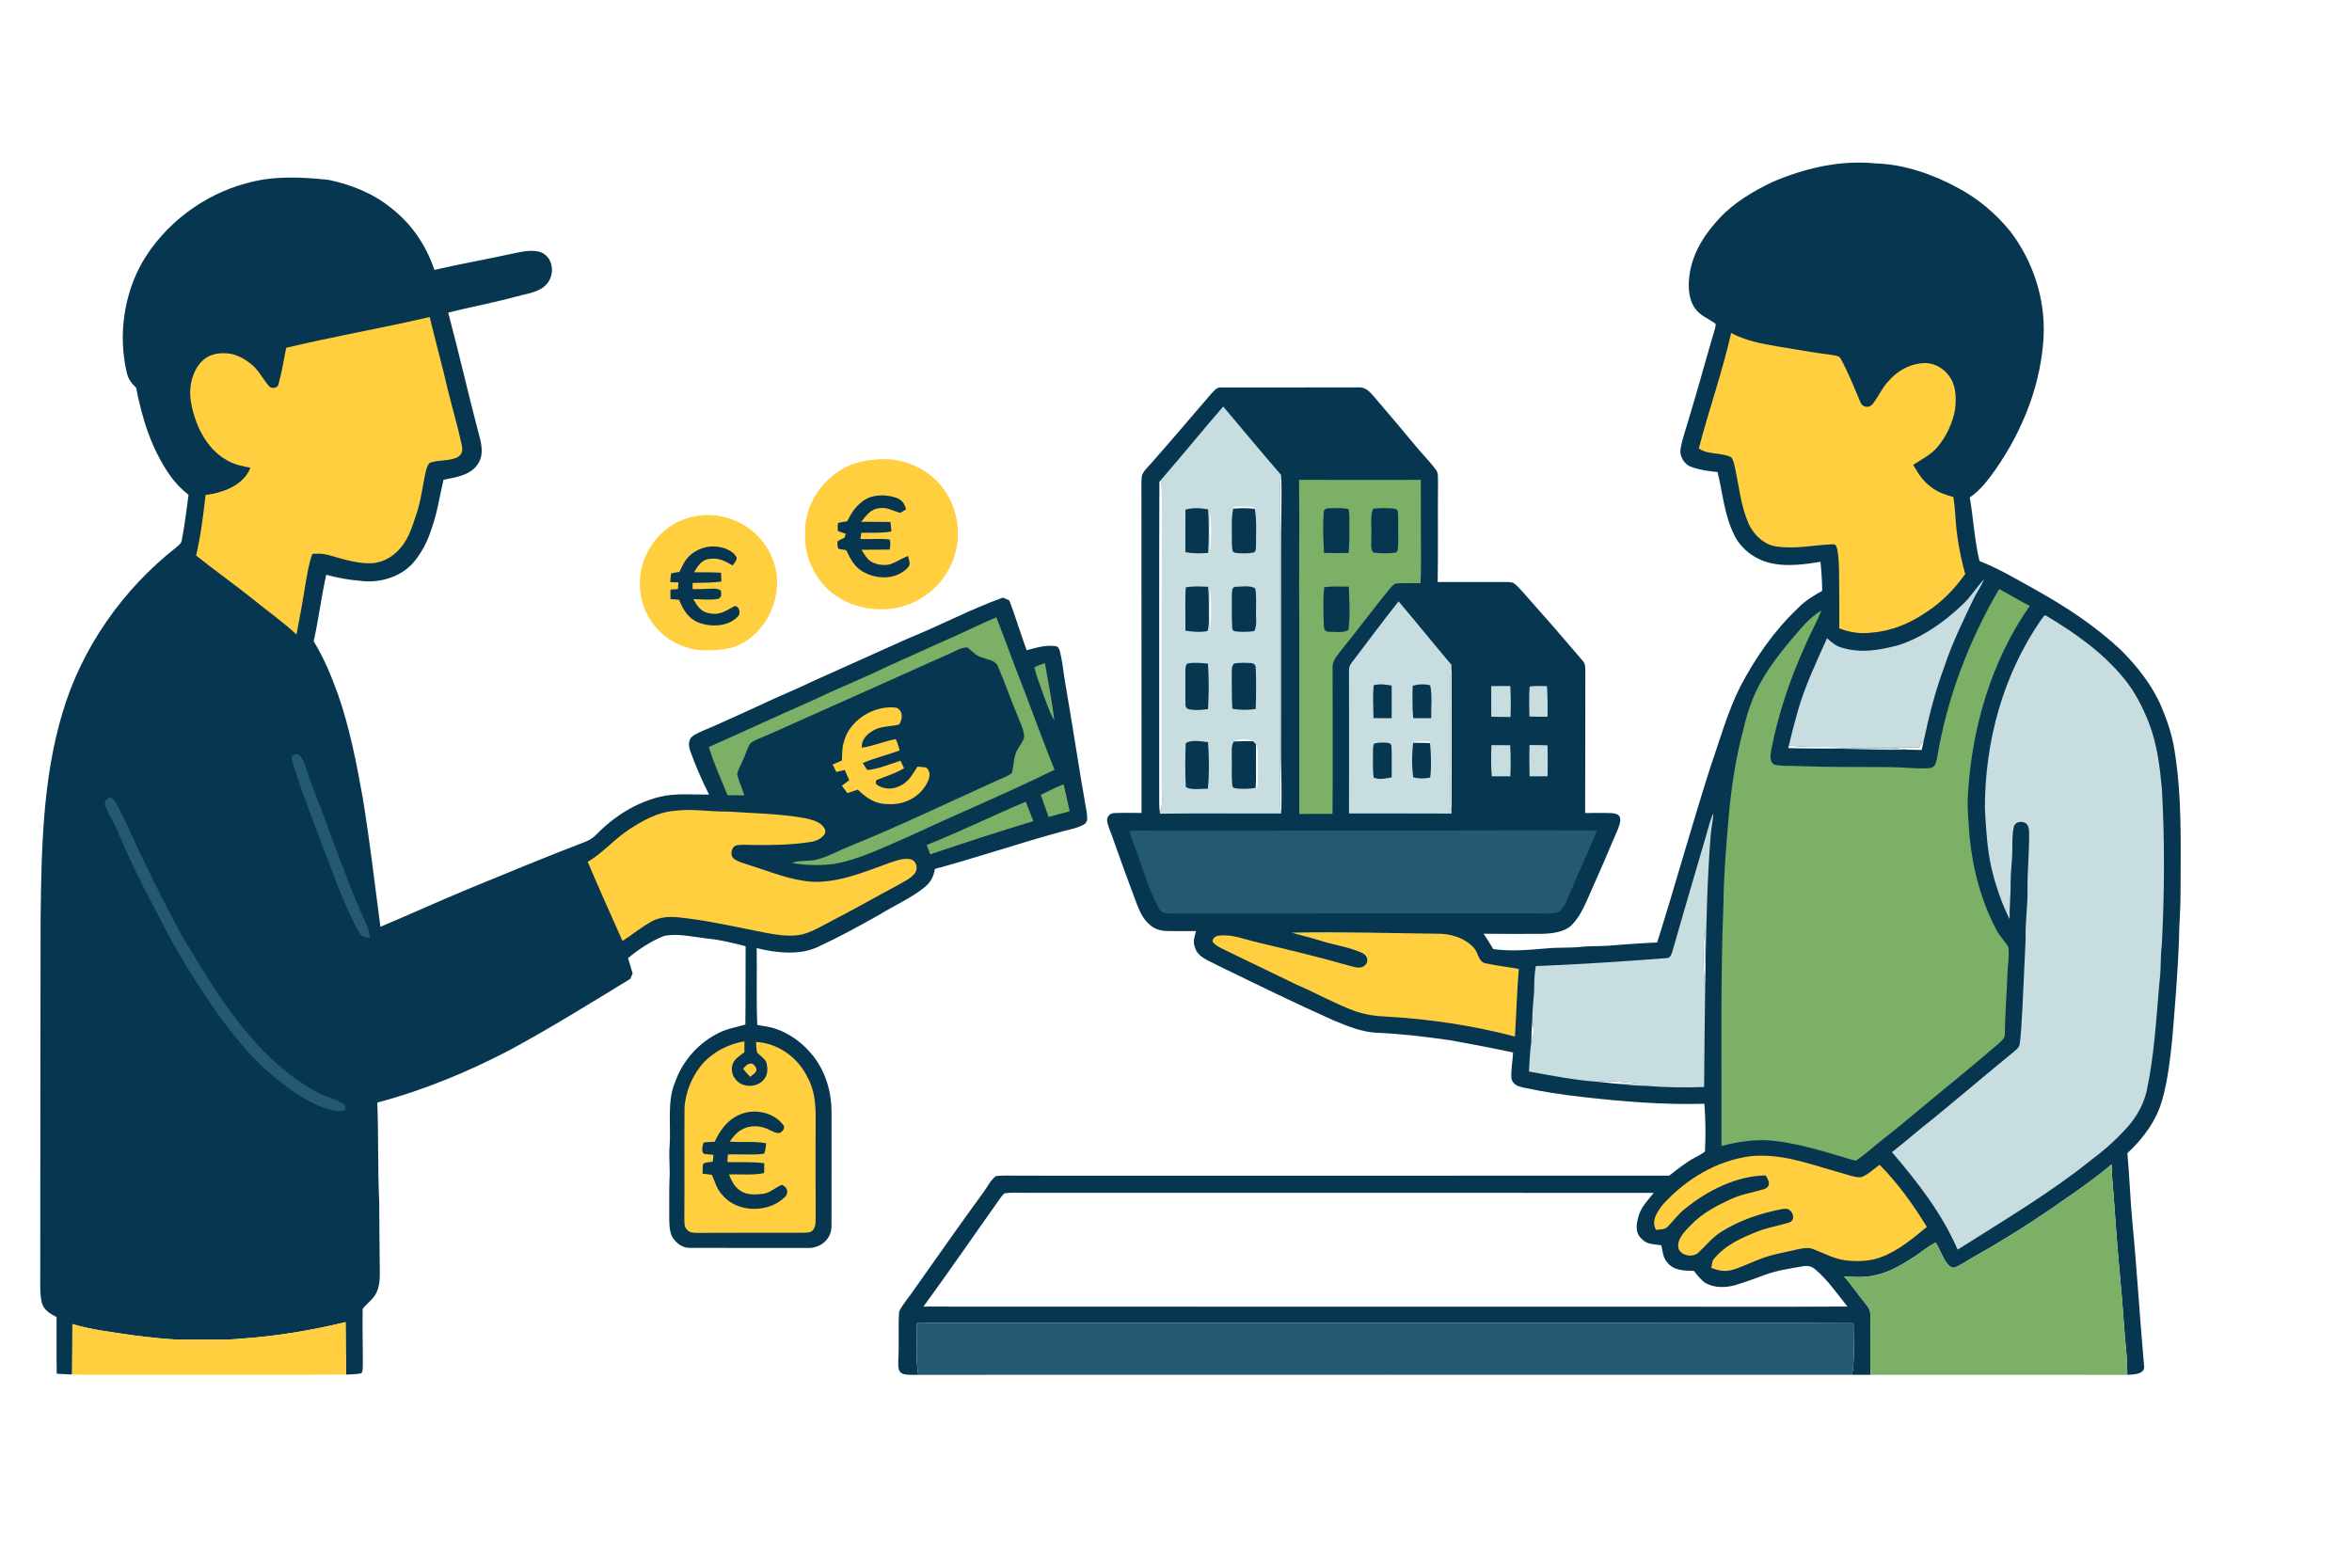 <?xml version="1.0" encoding="UTF-8" standalone="no"?>
<!DOCTYPE svg PUBLIC "-//W3C//DTD SVG 1.1//EN" "http://www.w3.org/Graphics/SVG/1.1/DTD/svg11.dtd">
<svg xmlns="http://www.w3.org/2000/svg" version="1.1" viewBox="0 0 1254 836" width="1254.0pt" height="836.0pt">
<path d="M 0.00 0.00 L 1254.00 0.00 L 1254.00 836.00 L 0.00 836.00 L 0.00 0.00 Z" fill="#ffffff" />
<path d="M 999.99 87.14 C 1015.25 87.60 1030.53 92.92 1043.85 100.18 C 1054.63 105.87 1064.05 113.88 1071.76 123.30 C 1083.83 139.14 1090.45 159.04 1089.59 178.99 C 1088.39 204.47 1078.60 229.27 1064.13 250.10 C 1060.05 255.83 1056.11 261.25 1050.20 265.27 C 1052.17 276.35 1052.70 288.10 1055.39 299.19 C 1065.36 303.06 1074.78 308.68 1084.12 313.85 C 1101.04 323.23 1116.95 333.60 1131.07 346.93 C 1139.78 355.65 1147.83 365.95 1152.60 377.39 C 1155.65 384.69 1158.13 392.17 1159.35 400.00 C 1163.47 425.41 1162.63 450.36 1162.58 475.99 C 1162.64 484.34 1161.84 492.65 1161.75 501.00 C 1161.13 518.86 1159.60 536.65 1158.13 554.45 C 1157.04 564.98 1155.80 575.76 1152.97 585.98 C 1149.96 597.28 1142.75 607.12 1134.24 614.96 C 1135.39 627.11 1135.72 639.29 1136.88 651.45 C 1139.35 676.96 1140.82 702.50 1143.11 728.02 C 1144.01 733.10 1137.50 732.93 1134.20 733.17 C 1134.12 729.84 1134.08 726.49 1133.85 723.16 C 1132.42 709.20 1131.78 695.16 1130.36 681.19 C 1128.94 666.16 1127.85 651.09 1126.79 636.02 C 1126.29 630.98 1125.89 625.97 1125.92 620.90 C 1117.47 627.93 1108.57 634.29 1099.50 640.49 C 1084.07 651.35 1068.10 661.40 1051.66 670.65 C 1048.47 672.39 1045.41 674.79 1041.99 675.99 C 1040.20 676.26 1039.25 675.01 1038.17 673.84 C 1035.56 670.59 1034.37 666.12 1032.01 662.61 C 1027.43 664.92 1023.52 668.48 1019.12 671.14 C 1013.09 674.99 1007.09 678.51 999.99 679.98 C 994.34 681.43 988.91 681.07 983.16 680.66 C 986.38 684.24 989.13 688.16 992.05 691.97 C 993.61 694.03 995.50 696.00 996.71 698.28 C 997.34 700.05 997.26 702.13 997.33 704.00 C 997.28 713.71 997.13 723.41 997.30 733.13 C 994.03 733.13 990.75 733.13 987.47 733.14 C 989.07 724.17 988.19 714.73 988.22 705.64 C 943.49 705.34 898.73 705.63 854.00 705.51 C 737.33 705.52 620.67 705.54 504.00 705.51 C 498.95 705.47 493.90 705.48 488.85 705.62 C 489.03 714.73 488.05 724.17 489.58 733.16 C 486.91 733.09 483.92 733.42 481.36 732.63 C 478.59 731.53 478.98 728.45 478.91 726.01 C 479.49 717.14 478.74 708.15 479.40 699.32 C 481.64 694.90 485.20 691.10 487.92 686.95 C 499.88 670.00 511.89 652.87 524.12 636.10 C 526.31 633.27 528.11 629.19 531.05 627.15 C 534.99 626.70 539.04 627.01 543.00 626.95 C 658.66 626.95 774.32 626.99 889.98 626.93 C 894.37 623.55 898.59 620.01 903.43 617.43 C 905.28 616.37 907.42 615.46 909.03 614.04 C 909.44 605.63 909.38 597.01 908.72 588.61 C 886.84 589.21 865.11 587.45 843.40 584.95 C 832.88 583.80 822.34 582.15 811.99 579.92 C 809.07 579.27 806.59 578.30 805.82 575.10 C 805.49 570.52 806.55 565.85 806.71 561.25 C 795.59 558.88 784.38 556.77 773.20 554.74 C 760.22 552.87 747.12 551.30 734.01 550.74 C 725.69 550.29 718.42 547.20 710.84 544.07 C 690.07 534.80 669.66 524.77 649.21 514.83 C 644.75 512.32 638.45 510.58 637.03 505.02 C 635.88 501.97 636.92 499.48 637.69 496.52 C 632.45 496.43 627.20 496.63 621.96 496.47 C 618.64 496.38 615.41 495.36 612.94 493.08 C 609.36 490.03 607.71 486.11 606.02 481.85 C 601.74 470.54 597.61 459.18 593.60 447.77 C 592.51 444.54 590.95 441.32 590.32 437.97 C 589.86 435.67 591.81 433.54 594.11 433.59 C 598.94 433.36 603.79 433.55 608.62 433.52 C 608.56 377.68 608.63 321.84 608.58 266.00 C 608.63 262.01 608.35 257.95 608.74 253.98 C 609.34 251.49 611.78 249.34 613.43 247.44 C 624.24 235.24 634.76 222.78 645.40 210.42 C 646.94 208.91 648.47 206.39 650.90 206.64 C 675.11 206.58 699.77 206.60 724.01 206.59 C 728.96 206.16 731.45 210.43 734.36 213.63 C 741.16 221.52 747.84 229.49 754.50 237.51 C 758.09 241.91 762.21 245.92 765.56 250.49 C 767.03 252.26 766.56 254.83 766.69 257.00 C 766.53 274.78 766.80 292.57 766.52 310.36 C 778.35 310.40 790.18 310.35 802.01 310.35 C 803.61 310.40 805.46 310.30 806.98 310.89 C 809.10 312.38 810.78 314.58 812.57 316.45 C 823.08 328.23 833.53 340.24 843.76 352.27 C 845.36 353.96 845.19 355.83 845.24 358.00 C 845.17 383.18 845.26 408.36 845.13 433.55 C 849.76 433.58 854.41 433.42 859.03 433.60 C 860.86 433.73 863.25 434.01 863.75 436.14 C 864.23 438.18 863.21 440.57 862.48 442.46 C 857.69 453.87 852.73 465.22 847.71 476.52 C 845.29 482.01 842.75 488.20 838.61 492.63 C 834.91 496.91 828.33 497.72 823.00 497.97 C 812.34 498.06 801.66 498.05 790.99 497.93 C 792.79 500.61 794.51 503.33 796.14 506.11 C 805.83 507.50 815.33 506.50 825.01 505.72 C 830.96 505.15 836.92 505.58 842.86 504.93 C 847.60 504.44 852.30 504.63 857.04 504.35 C 865.86 503.63 874.70 502.98 883.54 502.60 C 893.24 471.75 901.89 440.55 911.71 409.73 C 916.82 395.08 921.00 379.64 927.95 365.95 C 935.92 350.78 945.96 336.26 958.46 324.46 C 962.22 320.44 966.80 317.74 971.53 315.04 C 971.46 309.85 971.17 304.77 970.61 299.61 C 962.41 300.90 953.20 302.22 945.00 300.50 C 936.61 298.85 929.03 293.62 925.00 286.01 C 919.27 274.97 918.53 262.80 915.73 251.72 C 911.03 251.28 906.41 250.67 901.96 249.04 C 897.91 247.85 895.17 243.00 896.09 238.94 C 897.12 233.12 899.35 227.51 900.87 221.80 C 905.60 206.31 909.77 190.67 914.38 175.16 C 914.51 174.02 915.33 172.91 914.05 172.18 C 910.38 169.69 906.28 168.16 903.67 164.35 C 899.88 158.98 900.00 151.62 900.94 145.40 C 902.95 133.87 909.17 124.44 917.06 116.06 C 924.52 108.06 934.60 102.13 944.35 97.34 C 961.68 89.79 981.02 85.18 999.99 87.14 Z" fill="#073650" />
<path d="M 174.98 95.88 C 186.85 98.30 198.81 103.02 208.27 110.71 C 219.28 119.12 227.23 130.82 231.61 143.92 C 245.34 140.75 259.21 138.34 272.97 135.30 C 277.96 134.27 284.29 132.68 289.14 134.83 C 295.16 138.06 295.84 146.59 291.48 151.49 C 287.72 155.94 280.41 156.69 275.08 158.19 C 263.14 161.48 250.95 163.62 238.97 166.74 C 244.86 188.74 249.84 210.99 255.69 233.01 C 257.07 238.32 257.82 243.49 254.27 248.16 C 250.34 253.53 242.57 254.65 236.47 255.81 C 234.43 264.38 233.26 272.94 230.33 281.29 C 228.16 288.32 224.70 295.25 219.76 300.75 C 212.69 308.11 201.78 311.10 191.82 309.71 C 185.75 309.22 179.82 308.08 173.94 306.52 C 171.29 318.25 169.88 330.25 167.24 341.99 C 172.71 350.82 176.55 360.30 180.11 370.02 C 186.34 387.79 190.05 406.66 193.35 425.17 C 197.12 448.10 199.80 471.19 202.81 494.23 C 218.34 487.72 233.64 480.70 249.20 474.25 C 270.04 465.69 290.90 457.00 311.94 448.95 C 314.35 448.01 316.18 446.83 317.99 444.99 C 327.28 435.47 338.83 428.09 351.82 424.90 C 360.11 422.90 369.49 423.79 378.04 423.74 C 374.23 416.09 370.73 408.21 367.90 400.14 C 367.07 397.39 366.88 394.37 369.43 392.46 C 373.19 390.00 377.71 388.57 381.79 386.68 C 390.03 382.94 398.32 379.30 406.51 375.45 C 415.61 371.10 424.99 367.38 434.07 362.96 C 450.77 355.47 467.57 347.96 484.24 340.43 C 501.21 333.58 517.52 324.85 534.73 318.67 C 535.86 319.17 536.98 319.67 538.11 320.16 C 541.51 328.90 544.09 337.95 547.38 346.73 C 552.27 345.45 557.76 343.79 562.84 344.58 C 564.52 344.83 564.78 346.41 565.22 347.78 C 566.49 353.09 566.99 358.60 567.90 363.99 C 571.93 387.02 575.28 410.19 579.40 433.20 C 579.56 435.70 580.41 438.26 577.78 439.76 C 573.61 442.00 568.52 442.66 564.00 444.02 C 542.06 450.11 520.44 457.43 498.46 463.36 C 497.73 467.54 496.32 470.33 493.05 473.08 C 485.95 478.90 476.63 482.92 468.84 487.80 C 458.32 493.70 447.73 499.55 436.77 504.61 C 426.89 509.67 413.85 508.22 403.43 505.59 C 403.68 519.21 403.16 532.96 403.76 546.54 C 406.53 547.14 409.24 547.36 411.98 548.14 C 420.58 550.59 428.26 556.31 433.72 563.31 C 440.28 571.81 443.33 582.34 443.36 593.00 C 443.29 613.00 443.41 633.01 443.33 653.01 C 443.78 660.63 437.38 666.05 430.00 665.49 C 409.35 665.44 388.64 665.53 367.99 665.46 C 364.33 665.57 361.33 663.56 359.20 660.74 C 357.10 658.21 356.96 654.14 356.82 651.00 C 356.87 643.67 356.71 636.32 356.94 628.99 C 357.40 622.99 356.47 617.04 357.03 611.03 C 357.80 599.85 355.54 587.26 359.97 576.96 C 364.16 565.19 373.07 555.42 384.44 550.25 C 388.65 548.34 393.02 547.66 397.39 546.37 C 397.60 532.46 397.42 518.50 397.53 504.58 C 390.74 502.85 384.00 501.14 377.00 500.48 C 369.78 499.69 361.16 497.57 354.01 499.11 C 347.08 501.87 340.58 506.18 334.84 510.95 C 335.67 513.65 336.48 516.36 337.28 519.06 C 336.89 520.03 336.50 521.00 336.11 521.96 C 314.92 534.90 293.76 548.07 271.92 559.89 C 249.37 571.70 225.79 581.41 201.17 587.97 C 201.87 605.65 201.35 623.34 202.19 641.00 C 202.20 653.33 202.40 665.67 202.49 678.00 C 202.53 682.06 202.42 685.85 200.58 689.57 C 198.92 693.08 195.35 695.15 193.36 698.06 C 193.14 708.01 193.51 718.04 193.44 728.00 C 193.31 729.50 193.61 731.15 192.61 732.36 C 190.00 732.91 187.23 732.88 184.57 733.01 C 184.40 723.70 184.29 714.37 184.26 705.05 C 166.47 709.34 148.26 712.45 129.99 713.76 C 120.08 714.83 109.97 714.24 100.00 714.38 C 90.71 714.56 81.24 713.28 71.96 712.21 C 60.87 710.54 49.35 709.31 38.60 706.10 C 38.57 715.06 38.56 724.02 38.44 732.98 C 35.71 732.88 32.98 732.76 30.25 732.55 C 30.04 722.51 30.24 712.43 30.17 702.39 C 26.70 700.49 23.54 698.82 22.30 694.77 C 21.14 689.71 21.51 684.17 21.47 679.00 C 21.52 615.66 21.50 552.34 21.65 489.00 C 22.10 452.92 22.78 415.30 33.21 380.46 C 43.42 345.65 65.47 314.25 93.95 291.91 C 95.21 290.72 96.66 289.92 96.93 288.07 C 98.51 280.09 99.38 271.96 100.52 263.90 C 96.66 260.84 93.41 257.48 90.57 253.44 C 80.70 239.26 75.84 223.45 72.54 206.66 C 69.88 204.26 68.22 201.80 67.48 198.24 C 63.03 178.73 65.99 157.31 75.85 139.87 C 87.94 119.23 108.60 103.70 131.72 97.63 C 146.14 93.62 160.31 94.41 174.98 95.88 Z" fill="#073650" />
<path d="M 229.09 169.05 C 232.23 182.13 235.84 195.09 238.84 208.20 C 241.22 217.80 244.02 227.33 246.13 236.99 C 246.70 239.64 246.78 241.67 244.48 243.46 C 240.22 246.23 233.47 244.96 228.95 246.95 C 227.61 248.46 227.15 250.88 226.69 252.80 C 225.21 259.92 224.41 267.10 222.05 274.04 C 219.97 280.21 218.37 286.04 214.28 291.28 C 210.29 296.44 204.67 300.04 198.02 300.36 C 190.46 300.68 182.39 298.03 175.17 295.98 C 172.34 295.17 169.48 295.18 166.57 295.37 C 164.65 300.40 163.93 305.57 162.97 310.84 C 161.52 320.06 159.85 329.21 158.08 338.38 C 150.70 331.45 142.42 325.76 134.64 319.33 C 124.77 311.44 114.40 304.15 104.55 296.24 C 107.10 285.52 108.32 274.91 109.62 263.96 C 118.78 262.83 129.96 258.78 133.52 249.41 C 129.00 248.60 124.68 247.68 120.70 245.27 C 109.84 239.18 103.74 226.04 101.80 214.19 C 100.50 206.70 102.38 197.48 108.16 192.17 C 112.21 188.42 117.80 187.86 123.05 188.68 C 127.01 189.45 130.76 191.66 133.90 194.12 C 138.04 197.47 140.00 201.94 143.30 205.78 C 144.47 207.51 148.15 207.18 148.49 204.85 C 150.30 198.53 151.25 191.92 152.58 185.47 C 177.94 179.39 203.69 174.99 229.09 169.05 Z" fill="#ffcf3f" />
<path d="M 922.99 177.56 C 930.84 181.74 939.12 183.28 947.80 184.75 C 957.21 186.26 966.57 188.02 976.03 189.19 C 977.86 189.61 980.67 189.47 981.50 191.50 C 985.45 198.76 988.61 206.65 991.80 214.23 C 992.83 217.25 996.38 217.93 998.42 215.49 C 1001.41 211.69 1003.26 207.16 1006.59 203.55 C 1011.71 197.50 1018.97 193.54 1027.01 193.62 C 1032.49 193.86 1037.34 197.27 1040.13 201.88 C 1043.01 206.97 1043.02 212.87 1042.34 218.52 C 1041.06 225.60 1037.77 232.63 1033.19 238.18 C 1029.60 242.50 1024.70 244.85 1020.07 247.89 C 1022.60 252.36 1025.21 256.50 1029.41 259.61 C 1032.99 262.43 1037.13 263.87 1041.48 265.05 C 1041.91 268.02 1042.29 270.99 1042.45 273.99 C 1043.01 284.88 1044.85 295.63 1047.79 306.12 C 1041.95 314.22 1035.14 321.30 1026.68 326.68 C 1018.07 332.52 1008.46 336.53 998.01 337.35 C 991.96 338.14 986.31 337.25 980.64 335.11 C 980.61 328.07 980.71 321.04 980.59 314.00 C 980.47 307.16 980.79 299.83 979.60 293.11 C 979.17 291.54 979.03 290.12 977.02 290.27 C 966.65 290.63 956.45 293.18 945.53 291.15 C 939.76 289.73 934.93 284.83 932.43 279.58 C 927.98 269.51 927.28 259.53 924.94 248.98 C 924.55 247.30 924.15 245.30 923.11 243.89 C 918.09 241.16 910.28 242.66 905.75 239.08 C 911.12 218.52 918.31 198.31 922.99 177.56 Z" fill="#ffcf3f" />
<path d="M 652.17 216.78 C 662.45 228.99 672.64 241.25 683.08 253.32 C 682.73 255.53 682.46 257.76 682.39 260.00 C 682.41 312.66 682.38 365.33 682.41 418.00 C 682.37 423.33 682.10 428.53 683.12 433.80 C 661.57 433.91 640.00 433.64 618.46 433.93 L 618.39 433.26 C 620.31 429.48 619.30 424.16 619.44 420.00 C 619.46 370.67 619.41 321.33 619.47 272.00 C 619.46 266.48 619.54 261.10 619.25 255.60 C 630.37 242.80 641.07 229.59 652.17 216.78 Z" fill="#c8dde0" />
<path d="M 462.47 245.58 C 468.79 244.60 475.32 244.43 481.52 246.18 C 491.23 248.75 500.06 255.11 505.13 263.84 C 512.85 276.74 512.62 293.74 504.26 306.28 C 498.34 315.66 488.13 322.38 477.22 324.30 C 463.04 326.71 447.45 322.15 438.17 310.84 C 432.10 303.20 428.67 293.82 429.29 284.00 C 428.88 265.17 443.89 248.07 462.47 245.58 Z" fill="#ffcf3f" />
<path d="M 683.08 253.32 C 683.63 266.79 682.83 280.52 682.99 294.00 C 682.98 330.67 683.01 367.33 682.97 404.00 C 683.19 413.92 683.45 423.88 683.12 433.80 C 682.10 428.53 682.37 423.33 682.41 418.00 C 682.38 365.33 682.41 312.66 682.39 260.00 C 682.46 257.76 682.73 255.53 683.08 253.32 Z" fill="#ffffff" />
<path d="M 619.25 255.60 C 619.54 261.10 619.46 266.48 619.47 272.00 C 619.41 321.33 619.46 370.67 619.44 420.00 C 619.30 424.16 620.31 429.48 618.39 433.26 C 617.93 429.91 618.09 426.41 618.05 423.00 C 618.12 367.71 617.94 312.27 618.14 257.01 L 619.25 255.60 Z" fill="#ffffff" />
<path d="M 692.61 255.87 C 714.25 255.95 735.90 255.95 757.54 255.89 C 757.59 270.60 757.52 285.30 757.62 300.00 C 757.66 303.67 757.55 307.33 757.35 311.00 C 752.93 311.10 748.44 310.77 744.05 311.21 C 742.64 311.90 741.53 313.33 740.50 314.49 C 731.96 325.01 723.90 335.89 715.36 346.41 C 713.25 349.32 710.35 352.10 710.49 355.95 C 710.46 381.97 710.71 408.00 710.44 434.02 C 704.53 433.99 698.63 434.01 692.73 434.08 C 692.75 399.72 692.67 365.36 692.71 331.00 C 692.50 305.96 692.89 280.91 692.61 255.87 Z" fill="#7cb066" />
<path d="M 477.64 265.37 C 480.93 266.56 482.19 268.38 483.11 271.64 C 482.08 272.30 481.03 272.91 479.95 273.49 C 476.08 272.48 473.19 270.36 468.95 271.00 C 464.31 271.30 461.80 274.97 459.13 278.26 C 464.34 278.34 469.55 278.19 474.76 278.37 C 474.95 280.05 475.12 281.72 475.29 283.40 C 469.88 284.43 464.68 283.98 459.22 284.12 C 459.07 285.22 458.92 286.32 458.77 287.42 C 463.92 287.68 469.20 287.02 474.30 287.71 C 475.04 289.54 474.56 291.18 474.40 293.06 C 469.37 293.17 464.34 293.10 459.31 293.18 C 460.86 295.58 462.43 298.59 465.11 299.87 C 468.04 301.24 471.68 301.73 474.82 300.85 C 478.04 299.69 480.90 297.70 484.11 296.47 C 484.52 298.86 485.94 300.85 483.85 302.88 C 477.30 309.61 466.32 309.09 458.91 304.13 C 455.01 301.37 453.16 297.50 451.13 293.33 C 449.74 293.15 448.35 292.93 446.98 292.65 C 446.56 291.44 446.41 290.14 446.52 288.76 C 447.67 287.85 448.94 287.37 450.26 286.76 C 450.48 286.05 450.70 285.35 450.92 284.64 C 449.50 284.17 448.04 283.74 446.67 283.14 C 446.58 281.72 446.61 280.31 446.77 278.93 C 448.35 278.46 450.06 278.23 451.69 277.97 C 453.73 274.00 455.90 270.31 459.56 267.61 C 464.38 263.58 471.95 263.46 477.64 265.37 Z" fill="#073650" />
<path d="M 657.87 270.36 C 661.40 269.93 665.05 270.18 668.58 270.49 L 668.99 271.36 C 665.16 270.92 661.35 270.95 657.51 271.28 L 657.87 270.36 Z" fill="#ffffff" />
<path d="M 644.13 271.61 C 644.60 279.32 644.61 287.14 644.14 294.84 C 640.06 295.18 636.04 295.23 632.00 294.45 C 632.02 286.89 631.96 279.34 632.03 271.79 C 636.08 270.59 640.03 270.95 644.13 271.61 Z" fill="#073650" />
<path d="M 657.51 271.28 C 661.35 270.95 665.16 270.92 668.99 271.36 C 670.16 277.41 669.57 283.87 669.68 290.01 C 669.52 291.50 669.96 293.57 668.65 294.58 C 666.17 295.17 663.51 295.14 660.97 295.04 C 659.50 294.87 658.20 295.10 657.17 293.82 C 656.70 291.27 656.80 288.58 656.77 286.00 C 656.83 280.99 656.45 276.22 657.51 271.28 Z" fill="#073650" />
<path d="M 708.96 271.04 C 712.18 270.98 715.50 270.83 718.70 271.34 C 719.50 272.63 719.35 274.53 719.45 276.00 C 719.46 282.36 719.58 288.57 719.05 294.87 C 714.67 295.00 710.31 294.99 705.92 294.84 C 705.48 287.61 705.24 280.19 705.78 272.96 C 705.82 271.24 707.61 271.06 708.96 271.04 Z" fill="#073650" />
<path d="M 732.15 271.26 C 735.65 270.87 739.47 270.89 742.98 271.20 C 744.23 271.32 745.24 271.69 745.30 273.11 C 745.57 276.05 745.41 279.05 745.44 282.00 C 745.35 285.77 745.82 289.76 745.14 293.47 C 744.77 295.11 743.35 294.63 742.04 294.93 C 738.79 295.10 735.43 295.17 732.21 294.65 C 730.36 292.80 731.36 288.46 731.11 286.00 C 731.56 281.42 730.20 275.43 732.15 271.26 Z" fill="#073650" />
<path d="M 645.30 272.78 L 645.39 273.74 C 645.97 280.53 645.71 287.42 645.40 294.22 C 644.77 287.12 644.79 279.89 645.30 272.78 Z" fill="#ffffff" />
<path d="M 373.53 274.84 C 389.30 273.19 405.14 281.99 411.31 296.72 C 419.03 313.22 411.30 334.85 395.28 343.26 C 389.58 346.44 383.37 346.62 377.00 346.82 C 364.49 347.23 351.94 340.07 345.87 329.13 C 342.66 323.53 341.04 317.47 341.21 311.00 C 340.95 301.40 345.39 291.83 352.04 285.05 C 357.73 279.20 365.46 275.72 373.53 274.84 Z" fill="#ffcf3f" />
<path d="M 386.10 292.31 C 388.58 293.12 391.47 294.73 392.69 297.16 C 393.12 298.71 391.38 300.30 390.64 301.54 C 386.87 299.39 383.49 297.42 378.95 297.99 C 374.27 298.14 372.20 301.57 370.03 305.16 C 374.84 305.24 379.63 305.12 384.43 305.43 C 384.52 306.99 384.59 308.55 384.65 310.11 C 379.52 310.85 374.43 310.70 369.27 310.87 C 369.27 311.97 369.27 313.06 369.28 314.16 C 372.19 314.19 375.10 314.16 378.00 313.98 C 380.32 313.94 382.34 313.51 384.35 314.96 C 384.59 316.84 384.93 318.18 383.08 319.32 C 378.73 320.14 374.03 319.57 369.62 319.49 C 371.77 323.02 373.50 326.25 377.98 326.99 C 382.96 328.23 386.56 326.15 390.65 323.74 C 393.53 321.61 395.40 326.78 393.55 328.56 C 388.40 334.38 378.91 334.53 372.14 331.88 C 366.73 329.57 364.20 324.99 362.02 319.83 C 360.50 319.71 358.99 319.59 357.47 319.46 C 357.46 317.78 357.46 316.10 357.46 314.42 C 358.80 314.33 360.13 314.23 361.47 314.13 C 361.55 312.95 361.64 311.77 361.73 310.59 C 360.26 310.54 358.80 310.48 357.34 310.42 C 357.46 308.88 357.55 307.30 357.85 305.78 C 359.28 305.39 360.79 305.22 362.26 304.98 C 363.97 301.42 365.37 298.09 368.57 295.58 C 373.52 291.51 380.01 290.36 386.10 292.31 Z" fill="#073650" />
<path d="M 1057.89 308.86 C 1056.32 312.51 1054.07 315.72 1052.29 319.25 C 1046.58 331.22 1040.79 343.00 1036.62 355.62 C 1031.85 368.43 1028.49 381.64 1025.67 394.99 C 1024.88 396.21 1024.03 397.40 1023.20 398.58 C 1005.46 398.32 987.73 398.53 970.00 398.24 C 964.57 398.28 959.18 398.26 953.79 397.50 C 955.14 391.56 956.75 385.65 958.35 379.77 C 962.24 365.96 968.29 353.34 974.11 340.32 C 976.43 342.45 978.70 344.41 981.79 345.31 C 992.13 348.53 1001.97 346.71 1012.17 344.06 C 1024.99 339.93 1036.71 331.62 1046.38 322.38 C 1050.76 318.29 1053.79 313.17 1057.89 308.86 Z" fill="#c8dde0" />
<path d="M 632.22 313.22 C 636.05 312.46 640.19 312.78 644.09 312.90 C 644.71 318.29 644.40 323.59 644.51 329.00 C 644.50 331.50 644.61 334.16 643.78 336.54 C 639.98 337.28 635.81 336.92 632.01 336.31 C 632.14 328.63 631.70 320.86 632.22 313.22 Z" fill="#073650" />
<path d="M 658.93 312.91 C 662.05 312.85 666.53 312.06 669.25 313.75 C 669.96 317.39 669.62 321.30 669.69 325.00 C 669.36 328.47 670.53 333.54 668.68 336.54 C 665.59 337.04 661.39 337.09 658.29 336.64 C 657.36 336.27 656.93 335.72 656.99 334.98 C 656.61 329.01 656.79 322.96 656.78 316.97 C 657.00 315.36 656.61 312.89 658.93 312.91 Z" fill="#073650" />
<path d="M 706.04 313.17 C 710.32 312.52 714.82 312.80 719.15 312.83 C 719.37 320.45 719.99 328.38 718.93 335.93 C 716.38 337.64 711.94 336.87 708.96 336.92 C 706.93 336.87 705.91 336.16 705.85 334.03 C 705.61 327.16 705.26 320.00 706.04 313.17 Z" fill="#073650" />
<path d="M 645.39 313.89 C 645.86 321.25 645.79 328.69 645.40 336.06 C 644.77 328.72 644.80 321.24 645.39 313.89 Z" fill="#ffffff" />
<path d="M 1065.88 314.10 C 1071.35 317.06 1076.65 320.32 1082.22 323.11 C 1061.88 351.98 1051.37 388.00 1049.27 423.01 C 1048.68 430.83 1049.63 438.11 1050.09 446.03 C 1051.79 463.61 1056.34 480.71 1064.68 496.35 C 1066.36 499.51 1069.05 501.98 1070.80 505.06 C 1071.41 509.60 1070.43 514.43 1070.32 519.01 C 1069.94 529.70 1069.03 540.34 1068.92 551.04 C 1069.06 553.75 1067.30 554.87 1065.55 556.55 C 1052.62 567.67 1039.40 578.41 1026.27 589.27 C 1018.99 595.35 1011.74 601.43 1004.27 607.27 C 999.23 611.18 994.67 615.53 989.32 619.04 C 975.69 615.04 961.09 610.24 946.98 608.50 C 937.07 607.20 927.41 608.66 917.82 611.12 C 918.01 567.77 917.16 524.31 918.91 481.00 C 919.03 466.65 920.27 452.29 921.46 438.00 C 922.84 421.42 925.24 404.56 929.62 388.49 C 930.84 383.32 932.26 378.21 934.28 373.29 C 938.74 361.78 946.34 351.58 954.15 342.13 C 959.56 335.97 963.98 329.84 971.10 325.54 C 968.59 332.00 965.05 337.99 962.40 344.41 C 954.27 362.29 948.05 380.94 944.31 400.23 C 944.00 402.88 943.26 406.28 946.13 407.80 C 950.28 408.72 954.76 408.25 959.00 408.53 C 975.00 409.17 990.99 408.92 1006.99 409.06 C 1014.25 409.08 1021.62 410.11 1028.85 409.61 C 1032.00 409.25 1032.21 406.49 1032.83 403.98 C 1038.03 372.37 1049.70 341.70 1065.88 314.10 Z" fill="#7cb066" />
<path d="M 745.67 320.68 C 755.21 331.87 764.37 343.39 773.91 354.58 C 773.46 357.71 773.22 360.84 773.23 364.00 C 773.37 382.00 773.26 400.00 773.26 418.00 C 773.14 423.17 773.15 428.29 773.91 433.42 L 773.93 433.85 C 755.70 433.74 737.47 433.82 719.24 433.80 C 719.27 408.57 719.30 383.18 719.24 357.96 C 719.24 356.21 719.44 354.97 720.54 353.56 C 728.92 342.61 737.08 331.46 745.67 320.68 Z" fill="#c8dde0" />
<path d="M 1091.39 328.60 C 1106.69 337.83 1120.83 347.76 1132.31 361.65 C 1138.12 368.73 1142.38 376.98 1145.70 385.47 C 1150.13 396.97 1151.55 408.84 1152.68 421.01 C 1154.18 448.63 1154.03 476.37 1152.60 503.99 C 1151.76 510.33 1152.31 516.69 1151.41 523.01 C 1149.62 542.89 1148.69 562.45 1144.47 582.04 C 1142.95 588.43 1139.75 594.45 1135.60 599.53 C 1129.57 606.55 1122.73 612.77 1115.30 618.30 C 1093.07 636.23 1067.81 651.11 1043.75 666.39 C 1035.21 646.82 1022.48 630.50 1008.71 614.41 C 1016.30 608.47 1023.52 602.09 1031.13 596.17 C 1045.43 584.47 1059.48 572.45 1073.81 560.79 C 1074.99 559.74 1076.52 558.59 1076.76 556.93 C 1077.74 551.04 1077.72 544.95 1078.21 539.00 C 1078.81 526.33 1079.35 513.68 1079.99 501.01 C 1079.66 491.96 1081.18 483.04 1081.00 474.01 C 1080.90 464.00 1082.01 453.98 1081.84 443.96 C 1081.76 442.54 1081.76 441.24 1080.96 440.00 C 1079.38 437.44 1074.64 437.75 1073.75 440.74 C 1072.70 444.97 1073.01 449.66 1072.87 454.00 C 1072.87 459.35 1071.97 464.62 1072.00 469.97 C 1072.13 476.74 1071.31 483.46 1071.48 490.24 C 1067.16 481.59 1064.06 472.44 1061.81 463.05 C 1059.44 452.56 1058.84 441.70 1058.26 430.99 C 1058.28 395.40 1067.95 359.75 1088.34 330.37 C 1089.35 329.46 1089.84 327.24 1091.39 328.60 Z" fill="#c8dde0" />
<path d="M 531.22 329.18 C 534.59 337.78 537.81 346.46 541.02 355.13 C 548.29 373.51 554.82 392.16 562.26 410.47 C 537.09 422.89 510.98 433.70 485.60 445.61 C 472.58 451.11 458.47 458.39 444.50 460.73 C 437.26 461.62 429.47 461.54 422.28 460.20 C 426.47 458.46 430.93 459.54 435.50 458.39 C 441.61 456.85 447.33 453.48 453.20 451.17 C 479.06 440.71 504.62 428.43 529.98 416.95 C 533.10 415.46 536.57 414.33 539.43 412.39 C 540.67 408.32 540.21 403.29 542.58 399.60 C 543.71 397.52 545.61 395.37 546.01 393.02 C 546.01 389.36 544.01 385.58 542.73 382.20 C 539.00 373.48 535.99 364.45 532.24 355.75 C 530.90 351.92 526.70 351.94 523.45 350.56 C 520.06 349.65 518.41 347.14 515.70 345.22 C 512.34 345.26 508.88 347.49 505.82 348.78 C 474.08 363.05 442.27 377.18 410.43 391.44 C 407.08 393.02 403.21 394.09 400.20 396.25 C 398.34 398.86 397.60 402.31 396.19 405.20 C 395.17 407.72 393.43 410.27 393.03 412.97 C 393.93 416.79 395.74 420.38 396.88 424.14 C 393.88 424.13 390.88 424.09 387.89 424.07 C 384.47 415.56 380.59 407.14 377.91 398.36 C 396.92 389.93 415.77 381.16 434.80 372.79 C 446.84 366.99 459.26 362.10 471.27 356.27 C 484.17 350.54 496.96 344.58 509.88 338.89 C 517.01 335.68 523.99 332.17 531.22 329.18 Z" fill="#7cb066" />
<path d="M 557.12 353.61 C 558.91 363.75 560.90 374.00 562.15 384.22 C 559.31 379.42 557.81 374.32 555.84 369.15 C 554.24 364.80 552.57 360.35 551.46 355.85 C 553.30 354.99 555.19 354.26 557.12 353.61 Z" fill="#7cb066" />
<path d="M 633.04 353.85 C 636.57 353.13 640.47 353.57 644.03 353.90 C 644.59 361.93 644.56 370.11 644.08 378.14 C 641.01 378.51 638.03 378.89 634.94 378.43 C 633.41 378.25 632.12 377.75 632.06 376.01 C 631.89 370.35 632.07 364.67 631.98 359.00 C 632.07 357.09 631.71 355.41 633.04 353.85 Z" fill="#073650" />
<path d="M 658.05 353.81 C 661.00 353.33 664.08 353.37 667.06 353.62 C 668.54 353.71 669.53 354.62 669.50 356.14 C 669.84 363.43 669.71 370.79 669.51 378.09 C 665.21 378.70 661.35 378.67 657.06 378.00 C 656.61 371.68 656.81 365.32 656.73 358.99 C 656.88 357.08 656.49 355.22 658.05 353.81 Z" fill="#073650" />
<path d="M 773.91 354.58 C 774.02 380.86 774.01 407.15 773.91 433.42 C 773.15 428.29 773.14 423.17 773.26 418.00 C 773.26 400.00 773.37 382.00 773.23 364.00 C 773.22 360.84 773.46 357.71 773.91 354.58 Z" fill="#ffffff" />
<path d="M 741.99 365.60 C 742.00 371.39 742.01 377.17 741.99 382.96 C 738.76 383.02 735.53 383.02 732.31 382.93 C 732.24 377.13 731.79 371.18 732.45 365.41 C 735.45 364.55 738.96 365.04 741.99 365.60 Z" fill="#073650" />
<path d="M 762.54 365.46 C 763.73 371.08 762.96 377.21 763.06 382.95 C 759.87 383.02 756.69 383.00 753.50 383.00 C 752.90 377.27 753.08 371.44 753.18 365.70 C 756.18 364.82 759.51 364.67 762.54 365.46 Z" fill="#073650" />
<path d="M 795.07 365.87 C 798.46 365.83 801.85 365.82 805.24 365.83 C 805.56 371.33 805.55 376.84 805.37 382.35 C 801.94 382.34 798.52 382.31 795.10 382.18 C 795.02 376.74 795.06 371.31 795.07 365.87 Z" fill="#c8dde0" />
<path d="M 815.55 366.07 C 818.59 365.69 821.73 365.84 824.78 365.88 C 825.15 371.33 825.21 376.76 825.07 382.22 C 821.86 382.26 818.64 382.20 815.43 382.09 C 815.39 376.77 815.10 371.38 815.55 366.07 Z" fill="#c8dde0" />
<path d="M 477.83 377.37 C 481.60 378.86 481.37 383.50 479.34 386.37 C 475.46 387.44 470.16 387.15 466.23 389.21 C 462.50 391.23 459.22 394.07 459.49 398.74 C 465.63 397.81 471.46 395.28 477.58 394.12 C 478.47 396.10 479.14 398.10 479.68 400.20 C 473.13 402.56 466.42 404.19 459.99 406.90 C 460.77 408.15 461.52 409.50 462.44 410.65 C 468.44 410.04 474.40 407.53 480.12 405.66 C 480.76 407.00 481.40 408.34 482.01 409.69 C 477.55 412.42 472.65 413.84 467.84 415.77 C 466.46 416.20 466.72 418.45 468.18 418.88 C 472.31 421.40 477.34 420.81 481.32 418.29 C 485.07 416.00 486.84 412.39 489.16 408.83 C 490.67 408.95 492.22 409.00 493.72 409.28 C 496.71 411.59 495.64 415.21 494.04 418.00 C 489.91 425.52 481.44 429.50 472.99 428.78 C 466.53 428.77 461.75 425.40 457.33 421.07 C 455.49 421.69 453.65 422.32 451.81 422.96 C 450.80 421.65 449.81 420.33 448.84 419.00 C 450.15 418.02 451.47 417.03 452.79 416.05 C 452.00 414.22 451.19 412.40 450.37 410.59 C 448.88 410.95 447.40 411.29 445.91 411.64 C 445.24 410.34 444.57 409.04 443.90 407.74 C 445.56 406.99 447.23 406.26 448.91 405.54 C 449.00 402.27 448.91 399.16 449.83 395.98 C 452.65 384.04 465.96 375.91 477.83 377.37 Z" fill="#ffcf3f" />
<path d="M 667.99 395.27 C 664.60 395.25 661.21 395.22 657.83 395.42 C 661.06 393.83 664.68 393.94 667.99 395.27 Z" fill="#ffffff" />
<path d="M 644.08 395.77 C 644.67 403.98 644.79 412.43 643.99 420.64 C 640.38 420.46 635.47 421.54 632.25 419.77 C 631.80 412.04 631.89 403.99 632.20 396.25 C 635.50 394.35 640.45 395.35 644.08 395.77 Z" fill="#073650" />
<path d="M 657.83 395.42 C 661.21 395.22 664.60 395.25 667.99 395.27 C 668.56 395.79 669.11 396.33 669.65 396.88 C 669.63 404.63 669.95 412.42 669.52 420.16 C 665.77 420.70 661.76 420.93 658.02 420.25 C 657.29 419.99 656.92 419.25 656.93 418.01 C 656.55 413.03 656.88 408.00 656.72 403.00 C 656.81 400.63 656.43 397.45 657.83 395.42 Z" fill="#073650" />
<path d="M 753.95 395.58 C 756.67 395.11 759.59 395.35 762.35 395.35 L 762.44 396.25 C 759.44 396.14 756.44 396.17 753.44 396.13 L 753.95 395.58 Z" fill="#ffffff" />
<path d="M 1025.67 394.99 C 1025.31 396.64 1024.94 398.29 1024.57 399.94 C 1022.19 399.91 1019.81 399.88 1017.43 399.79 C 1013.63 399.22 1009.85 398.76 1006.00 398.84 C 996.62 398.97 987.26 398.66 977.88 399.17 C 969.75 399.10 961.60 399.23 953.47 398.93 L 953.79 397.50 C 959.18 398.26 964.57 398.28 970.00 398.24 C 987.73 398.53 1005.46 398.32 1023.20 398.58 C 1024.03 397.40 1024.88 396.21 1025.67 394.99 Z" fill="#ffffff" />
<path d="M 739.04 396.05 C 740.38 396.05 741.83 396.46 741.89 398.03 C 742.16 403.52 741.92 409.06 742.00 414.56 C 739.03 415.12 735.30 415.90 732.42 414.72 C 731.76 410.21 732.12 405.54 732.04 400.99 C 732.16 399.63 731.89 397.79 732.63 396.59 C 734.61 395.87 736.96 395.98 739.04 396.05 Z" fill="#073650" />
<path d="M 753.44 396.13 C 756.44 396.17 759.44 396.14 762.44 396.25 C 763.01 402.29 763.25 408.59 762.55 414.62 C 759.66 415.32 756.37 415.30 753.50 414.51 C 752.61 408.55 752.75 402.12 753.44 396.13 Z" fill="#073650" />
<path d="M 669.65 396.88 C 670.92 399.85 670.59 402.84 670.59 406.00 C 670.46 410.55 670.64 415.11 670.44 419.65 L 669.52 420.16 C 669.95 412.42 669.63 404.63 669.65 396.88 Z" fill="#ffffff" />
<path d="M 795.18 397.37 C 798.51 397.34 801.84 397.34 805.18 397.39 C 805.50 402.93 805.49 408.46 805.27 414.00 C 801.96 414.00 798.65 414.01 795.35 413.99 C 794.86 408.42 795.00 402.96 795.18 397.37 Z" fill="#c8dde0" />
<path d="M 815.45 397.35 C 818.67 397.29 821.88 397.31 825.09 397.46 C 825.23 402.96 825.19 408.46 825.12 413.96 C 821.92 414.02 818.72 414.00 815.52 414.00 C 815.37 408.45 815.33 402.90 815.45 397.35 Z" fill="#c8dde0" />
<path d="M 977.88 399.17 C 987.26 398.66 996.62 398.97 1006.00 398.84 C 1009.85 398.76 1013.63 399.22 1017.43 399.79 C 1004.26 400.03 991.05 399.51 977.88 399.17 Z" fill="#c8dde0" />
<path d="M 159.99 403.00 C 162.17 405.68 163.11 409.57 164.26 412.80 C 166.67 420.47 170.04 427.74 172.69 435.32 C 176.32 445.57 180.20 455.72 184.18 465.84 C 187.42 474.73 190.97 483.49 195.02 492.04 C 196.31 494.65 196.86 497.42 197.28 500.28 C 195.94 499.89 194.08 499.90 192.93 499.05 C 191.29 497.32 190.19 494.97 189.10 492.87 C 180.63 475.77 174.46 457.24 167.53 439.47 C 163.41 428.17 158.91 416.84 155.67 405.26 C 154.49 402.50 158.36 401.29 159.99 403.00 Z" fill="#235972" />
<path d="M 567.08 418.21 C 568.25 422.99 569.23 427.83 570.31 432.63 C 566.55 433.59 562.82 434.63 559.08 435.67 C 557.64 431.74 556.31 427.77 554.92 423.82 C 558.94 421.89 562.95 419.87 567.08 418.21 Z" fill="#7cb066" />
<path d="M 58.96 425.01 C 62.25 427.66 64.06 432.38 65.94 436.07 C 75.98 458.04 86.42 479.77 98.10 500.92 C 108.76 518.46 119.03 535.78 132.45 551.53 C 142.69 563.84 155.18 575.06 169.38 582.60 C 173.67 584.85 178.51 585.96 182.72 588.32 C 184.37 589.15 183.86 590.39 184.00 591.94 C 180.97 593.10 177.57 592.21 174.55 591.40 C 164.58 588.23 155.63 581.92 147.52 575.46 C 131.90 562.75 119.04 545.70 108.12 528.90 C 99.01 515.33 90.85 501.08 83.52 486.48 C 75.98 472.63 69.18 458.52 63.00 444.01 C 61.08 439.13 57.96 434.78 56.21 429.87 C 55.36 427.35 56.71 425.85 58.96 425.01 Z" fill="#235972" />
<path d="M 546.90 427.53 C 548.24 430.98 549.60 434.43 550.96 437.88 C 532.54 443.46 514.18 449.43 495.94 455.59 C 495.32 453.92 494.70 452.25 494.09 450.58 C 511.97 443.51 529.18 434.97 546.90 427.53 Z" fill="#7cb066" />
<path d="M 358.99 432.46 C 368.92 431.09 378.04 432.90 388.00 432.78 C 402.02 433.73 415.53 433.84 429.50 436.36 C 432.37 437.01 435.87 437.86 438.10 439.89 C 439.37 441.08 440.58 442.86 439.77 444.64 C 437.99 447.34 435.13 448.58 432.01 449.02 C 422.14 450.55 411.98 450.75 402.00 450.60 C 399.00 450.58 395.85 450.29 392.89 450.75 C 389.69 451.29 388.92 456.77 391.74 458.26 C 393.87 459.66 396.55 460.37 398.95 461.17 C 410.82 464.78 421.33 469.57 434.00 470.27 C 448.26 470.45 461.04 464.89 474.20 460.15 C 477.65 459.05 482.14 457.26 485.75 458.29 C 488.79 459.40 489.56 463.23 487.75 465.74 C 485.61 468.51 481.83 470.17 478.86 471.92 C 467.37 478.07 456.06 484.52 444.48 490.51 C 438.68 493.47 432.32 497.63 425.86 498.66 C 419.74 499.46 413.78 498.47 407.79 497.35 C 394.18 494.71 380.79 491.59 367.02 489.81 C 360.48 488.99 354.31 488.04 348.11 491.02 C 342.40 494.04 337.31 498.28 331.90 501.80 C 325.60 487.78 319.36 473.76 313.35 459.62 C 321.52 454.77 327.43 447.56 335.37 442.37 C 342.67 437.62 350.15 433.32 358.99 432.46 Z" fill="#ffcf3f" />
<path d="M 913.53 433.64 C 913.34 437.52 912.44 441.30 912.10 445.15 C 910.24 468.41 909.74 491.79 909.32 515.11 C 909.24 508.77 908.96 502.43 908.57 496.11 C 908.31 505.79 907.78 515.85 909.14 525.38 C 908.88 543.48 908.74 561.58 908.57 579.68 C 898.40 579.99 888.17 579.97 878.03 579.06 C 873.25 579.00 868.67 578.67 863.92 578.07 C 866.96 578.09 869.97 577.90 873.01 577.68 C 865.69 577.31 858.81 575.96 851.47 576.85 C 839.19 576.01 827.27 573.59 815.19 571.41 C 815.55 566.16 815.63 560.93 816.42 555.72 C 818.08 551.71 817.77 548.63 816.94 544.50 C 816.91 539.24 817.53 534.06 817.94 528.84 C 817.98 524.24 818.00 519.74 818.84 515.19 C 841.91 514.25 865.03 512.75 888.05 510.96 C 890.42 511.12 890.94 509.37 891.61 507.50 C 897.52 486.92 903.51 466.35 909.57 445.81 C 910.74 441.70 911.70 437.50 913.53 433.64 Z" fill="#c8dde0" />
<path d="M 602.21 443.19 C 607.76 442.67 613.42 443.06 619.00 443.00 C 656.00 442.94 693.00 442.98 730.00 442.93 C 770.46 442.97 810.93 442.67 851.39 442.88 C 846.92 454.35 841.47 465.44 836.84 476.85 C 835.40 480.02 833.78 484.76 830.60 486.54 C 826.27 487.56 821.44 486.97 817.00 487.08 C 752.60 487.14 688.37 487.06 623.99 487.12 C 621.22 487.02 619.18 487.00 617.78 484.29 C 613.10 475.46 609.90 465.65 606.73 456.19 C 605.29 451.86 603.29 447.62 602.21 443.19 Z" fill="#235972" />
<path d="M 908.57 496.11 C 908.96 502.43 909.24 508.77 909.32 515.11 C 909.30 518.54 909.19 521.96 909.14 525.38 C 907.78 515.85 908.31 505.79 908.57 496.11 Z" fill="#ffffff" />
<path d="M 688.66 497.35 C 714.38 496.80 740.27 497.62 766.00 497.92 C 773.27 497.75 781.34 500.14 786.14 505.86 C 788.19 508.37 788.45 513.27 792.14 513.69 C 797.94 515.02 803.92 515.60 809.78 516.72 C 808.76 528.71 808.46 540.76 807.72 552.77 C 785.24 546.83 762.20 543.43 739.00 542.10 C 733.39 541.94 727.84 541.03 722.52 539.24 C 711.64 535.18 701.66 529.56 691.03 524.97 C 678.00 518.68 664.96 512.34 651.92 506.06 C 649.85 504.99 647.88 504.07 646.45 502.15 C 646.53 500.25 648.16 499.07 649.95 498.94 C 657.24 498.11 663.42 500.93 670.44 502.53 C 686.75 506.45 703.06 510.27 719.19 514.91 C 721.89 515.49 725.45 517.10 727.72 514.76 C 730.00 512.88 729.01 509.64 726.66 508.39 C 719.85 505.08 711.49 504.03 704.23 501.70 C 699.10 500.02 693.83 498.87 688.66 497.35 Z" fill="#ffcf3f" />
<path d="M 816.94 544.50 C 817.77 548.63 818.08 551.71 816.42 555.72 C 816.46 551.96 816.63 548.25 816.94 544.50 Z" fill="#ffffff" />
<path d="M 396.90 555.29 C 396.89 557.25 396.89 559.21 396.88 561.17 C 394.93 562.60 392.45 564.10 391.21 566.22 C 389.49 569.24 389.99 573.12 392.29 575.69 C 395.93 580.50 404.82 580.06 407.86 574.81 C 409.37 572.68 409.29 569.64 408.78 567.20 C 408.10 564.57 405.42 563.18 403.67 561.29 C 403.15 559.51 403.27 557.48 403.11 555.64 C 414.61 556.25 425.05 563.65 430.20 573.84 C 434.19 580.74 434.90 588.19 434.87 596.00 C 434.81 613.67 434.78 631.33 434.90 649.00 C 434.77 651.48 435.12 654.30 433.21 656.21 C 432.02 657.51 429.63 657.27 428.01 657.40 C 409.34 657.40 390.66 657.37 371.99 657.46 C 369.77 657.33 367.83 657.61 366.25 655.72 C 364.64 654.15 365.01 652.08 364.86 650.00 C 365.03 630.33 364.81 610.66 364.96 590.99 C 365.43 582.02 369.28 573.00 375.38 566.40 C 381.17 560.42 388.74 556.71 396.90 555.29 Z" fill="#ffcf3f" />
<path d="M 402.48 568.43 C 404.76 571.43 401.88 572.53 399.93 574.26 C 398.65 572.87 397.39 571.48 396.24 569.98 C 397.72 567.88 400.41 565.71 402.48 568.43 Z" fill="#ffcf3f" />
<path d="M 873.01 577.68 C 869.97 577.90 866.96 578.09 863.92 578.07 C 859.75 577.83 855.63 577.18 851.47 576.85 C 858.81 575.96 865.69 577.31 873.01 577.68 Z" fill="#ffffff" />
<path d="M 417.92 600.34 C 418.43 602.17 417.26 603.11 415.95 604.11 C 413.97 604.56 412.15 603.36 410.39 602.62 C 405.53 600.03 399.58 599.76 394.84 602.77 C 392.37 604.28 390.74 606.46 389.05 608.75 C 395.65 609.41 402.06 608.38 408.46 609.67 C 408.18 611.45 408.28 613.74 407.24 615.26 C 400.95 616.08 394.42 615.35 388.06 615.69 C 387.99 617.03 387.91 618.37 387.83 619.71 C 394.54 619.96 400.98 619.35 407.49 620.36 C 407.47 622.09 407.44 623.82 407.41 625.55 C 401.40 626.91 394.89 626.00 388.66 626.33 C 390.06 629.58 391.32 632.58 394.32 634.69 C 397.83 637.42 402.68 637.09 406.85 636.65 C 410.92 636.02 413.28 633.21 416.90 631.85 C 419.53 632.85 420.62 635.52 418.93 637.87 C 410.33 647.04 392.96 647.05 384.97 637.03 C 382.05 633.95 381.25 630.26 379.59 626.53 C 377.95 626.19 376.25 626.08 374.59 625.90 C 374.61 624.18 374.62 622.47 374.79 620.76 C 376.09 619.62 378.39 619.82 380.03 619.50 C 380.15 618.27 380.28 617.04 380.40 615.81 C 378.71 615.67 376.99 615.62 375.32 615.32 C 373.75 614.20 374.61 610.85 375.14 609.28 C 377.07 608.98 379.08 608.96 381.03 608.88 C 383.95 602.61 387.85 597.20 394.39 594.39 C 402.23 590.90 412.90 593.16 417.92 600.34 Z" fill="#073650" />
<path d="M 933.17 616.57 C 949.52 614.96 963.60 620.39 979.03 624.74 C 983.26 625.78 987.65 627.72 992.01 627.86 C 995.74 626.71 998.93 623.34 1002.14 621.17 C 1011.93 630.94 1020.12 642.53 1027.34 654.29 C 1019.91 660.37 1011.63 667.37 1002.49 670.55 C 996.88 672.62 990.41 672.79 984.52 672.18 C 977.93 671.45 972.87 668.42 966.84 666.17 C 963.68 664.87 960.62 665.81 957.43 666.45 C 950.91 668.05 944.69 668.88 938.44 671.42 C 933.29 673.30 928.31 675.92 923.01 677.34 C 919.31 678.26 915.88 677.49 912.41 676.15 C 912.76 674.71 912.70 672.80 913.59 671.58 C 919.97 663.79 928.35 660.18 937.46 656.54 C 942.86 654.50 948.59 653.64 954.05 651.88 C 956.97 650.78 956.37 647.30 954.43 645.56 C 953.04 644.27 951.53 644.58 949.84 644.83 C 938.50 647.02 927.69 650.68 917.83 656.79 C 913.03 659.83 909.79 663.98 905.72 667.77 C 902.97 670.77 896.46 669.83 894.95 665.92 C 893.75 661.01 898.27 656.56 901.41 653.40 C 907.79 646.68 915.57 642.79 923.89 639.01 C 929.41 636.54 935.37 635.86 941.02 633.94 C 944.55 632.26 942.93 629.25 941.35 626.81 C 925.89 627.03 910.30 634.89 898.51 644.51 C 894.83 647.27 892.33 650.98 889.13 654.18 C 887.70 655.81 884.96 655.51 882.97 655.88 C 880.18 651.12 883.54 646.23 886.46 642.48 C 898.70 628.94 914.90 619.05 933.17 616.57 Z" fill="#ffcf3f" />
<path d="M 1125.92 620.90 C 1125.89 625.97 1126.29 630.98 1126.79 636.02 C 1127.85 651.09 1128.94 666.16 1130.36 681.19 C 1131.78 695.16 1132.42 709.20 1133.85 723.16 C 1134.08 726.49 1134.12 729.84 1134.20 733.17 C 1088.57 733.07 1042.94 733.16 997.30 733.13 C 997.13 723.41 997.28 713.71 997.33 704.00 C 997.26 702.13 997.34 700.05 996.71 698.28 C 995.50 696.00 993.61 694.03 992.05 691.97 C 989.13 688.16 986.38 684.24 983.16 680.66 C 988.91 681.07 994.34 681.43 999.99 679.98 C 1007.09 678.51 1013.09 674.99 1019.12 671.14 C 1023.52 668.48 1027.43 664.92 1032.01 662.61 C 1034.37 666.12 1035.56 670.59 1038.17 673.84 C 1039.25 675.01 1040.20 676.26 1041.99 675.99 C 1045.41 674.79 1048.47 672.39 1051.66 670.65 C 1068.10 661.40 1084.07 651.35 1099.50 640.49 C 1108.57 634.29 1117.47 627.93 1125.92 620.90 Z" fill="#7cb066" />
<path d="M 536.11 636.27 C 539.37 635.87 542.72 636.12 546.00 636.08 C 657.91 636.11 769.81 636.08 881.72 636.12 C 878.44 640.24 874.91 643.67 873.50 648.92 C 872.38 653.15 871.70 657.45 875.32 660.69 C 878.40 663.89 881.77 663.35 885.75 664.08 C 886.60 667.39 886.46 670.38 888.84 673.11 C 892.33 677.67 897.93 677.58 903.13 677.72 C 904.99 680.03 907.01 682.83 909.59 684.37 C 914.35 686.88 920.21 686.74 925.27 685.29 C 930.51 683.68 935.68 681.85 940.81 679.90 C 947.36 677.45 953.93 676.58 960.99 675.29 C 963.86 674.83 965.73 675.15 967.97 677.03 C 974.47 682.53 979.63 690.12 985.00 696.74 C 940.67 697.02 896.33 696.74 852.00 696.82 C 732.12 696.78 612.23 696.87 492.35 696.77 C 506.38 677.56 519.81 657.94 533.59 638.55 C 534.28 637.82 535.04 636.38 536.11 636.27 Z" fill="#ffffff" />
<path d="M 38.60 706.10 C 49.35 709.31 60.87 710.54 71.96 712.21 C 81.24 713.28 90.71 714.56 100.00 714.38 C 109.97 714.24 120.08 714.83 129.99 713.76 C 148.26 712.45 166.47 709.34 184.26 705.05 C 184.29 714.37 184.40 723.70 184.57 733.01 C 144.06 733.29 103.51 733.05 63.00 733.13 C 54.82 733.07 46.62 733.29 38.44 732.98 C 38.56 724.02 38.57 715.06 38.60 706.10 Z" fill="#ffcf3f" />
<path d="M 488.85 705.62 C 493.90 705.48 498.95 705.47 504.00 705.51 C 620.67 705.54 737.33 705.52 854.00 705.51 C 898.73 705.63 943.49 705.34 988.22 705.64 C 988.19 714.73 989.07 724.17 987.47 733.14 C 821.51 733.14 655.54 733.09 489.58 733.16 C 488.05 724.17 489.03 714.73 488.85 705.62 Z" fill="#235972" />
</svg>